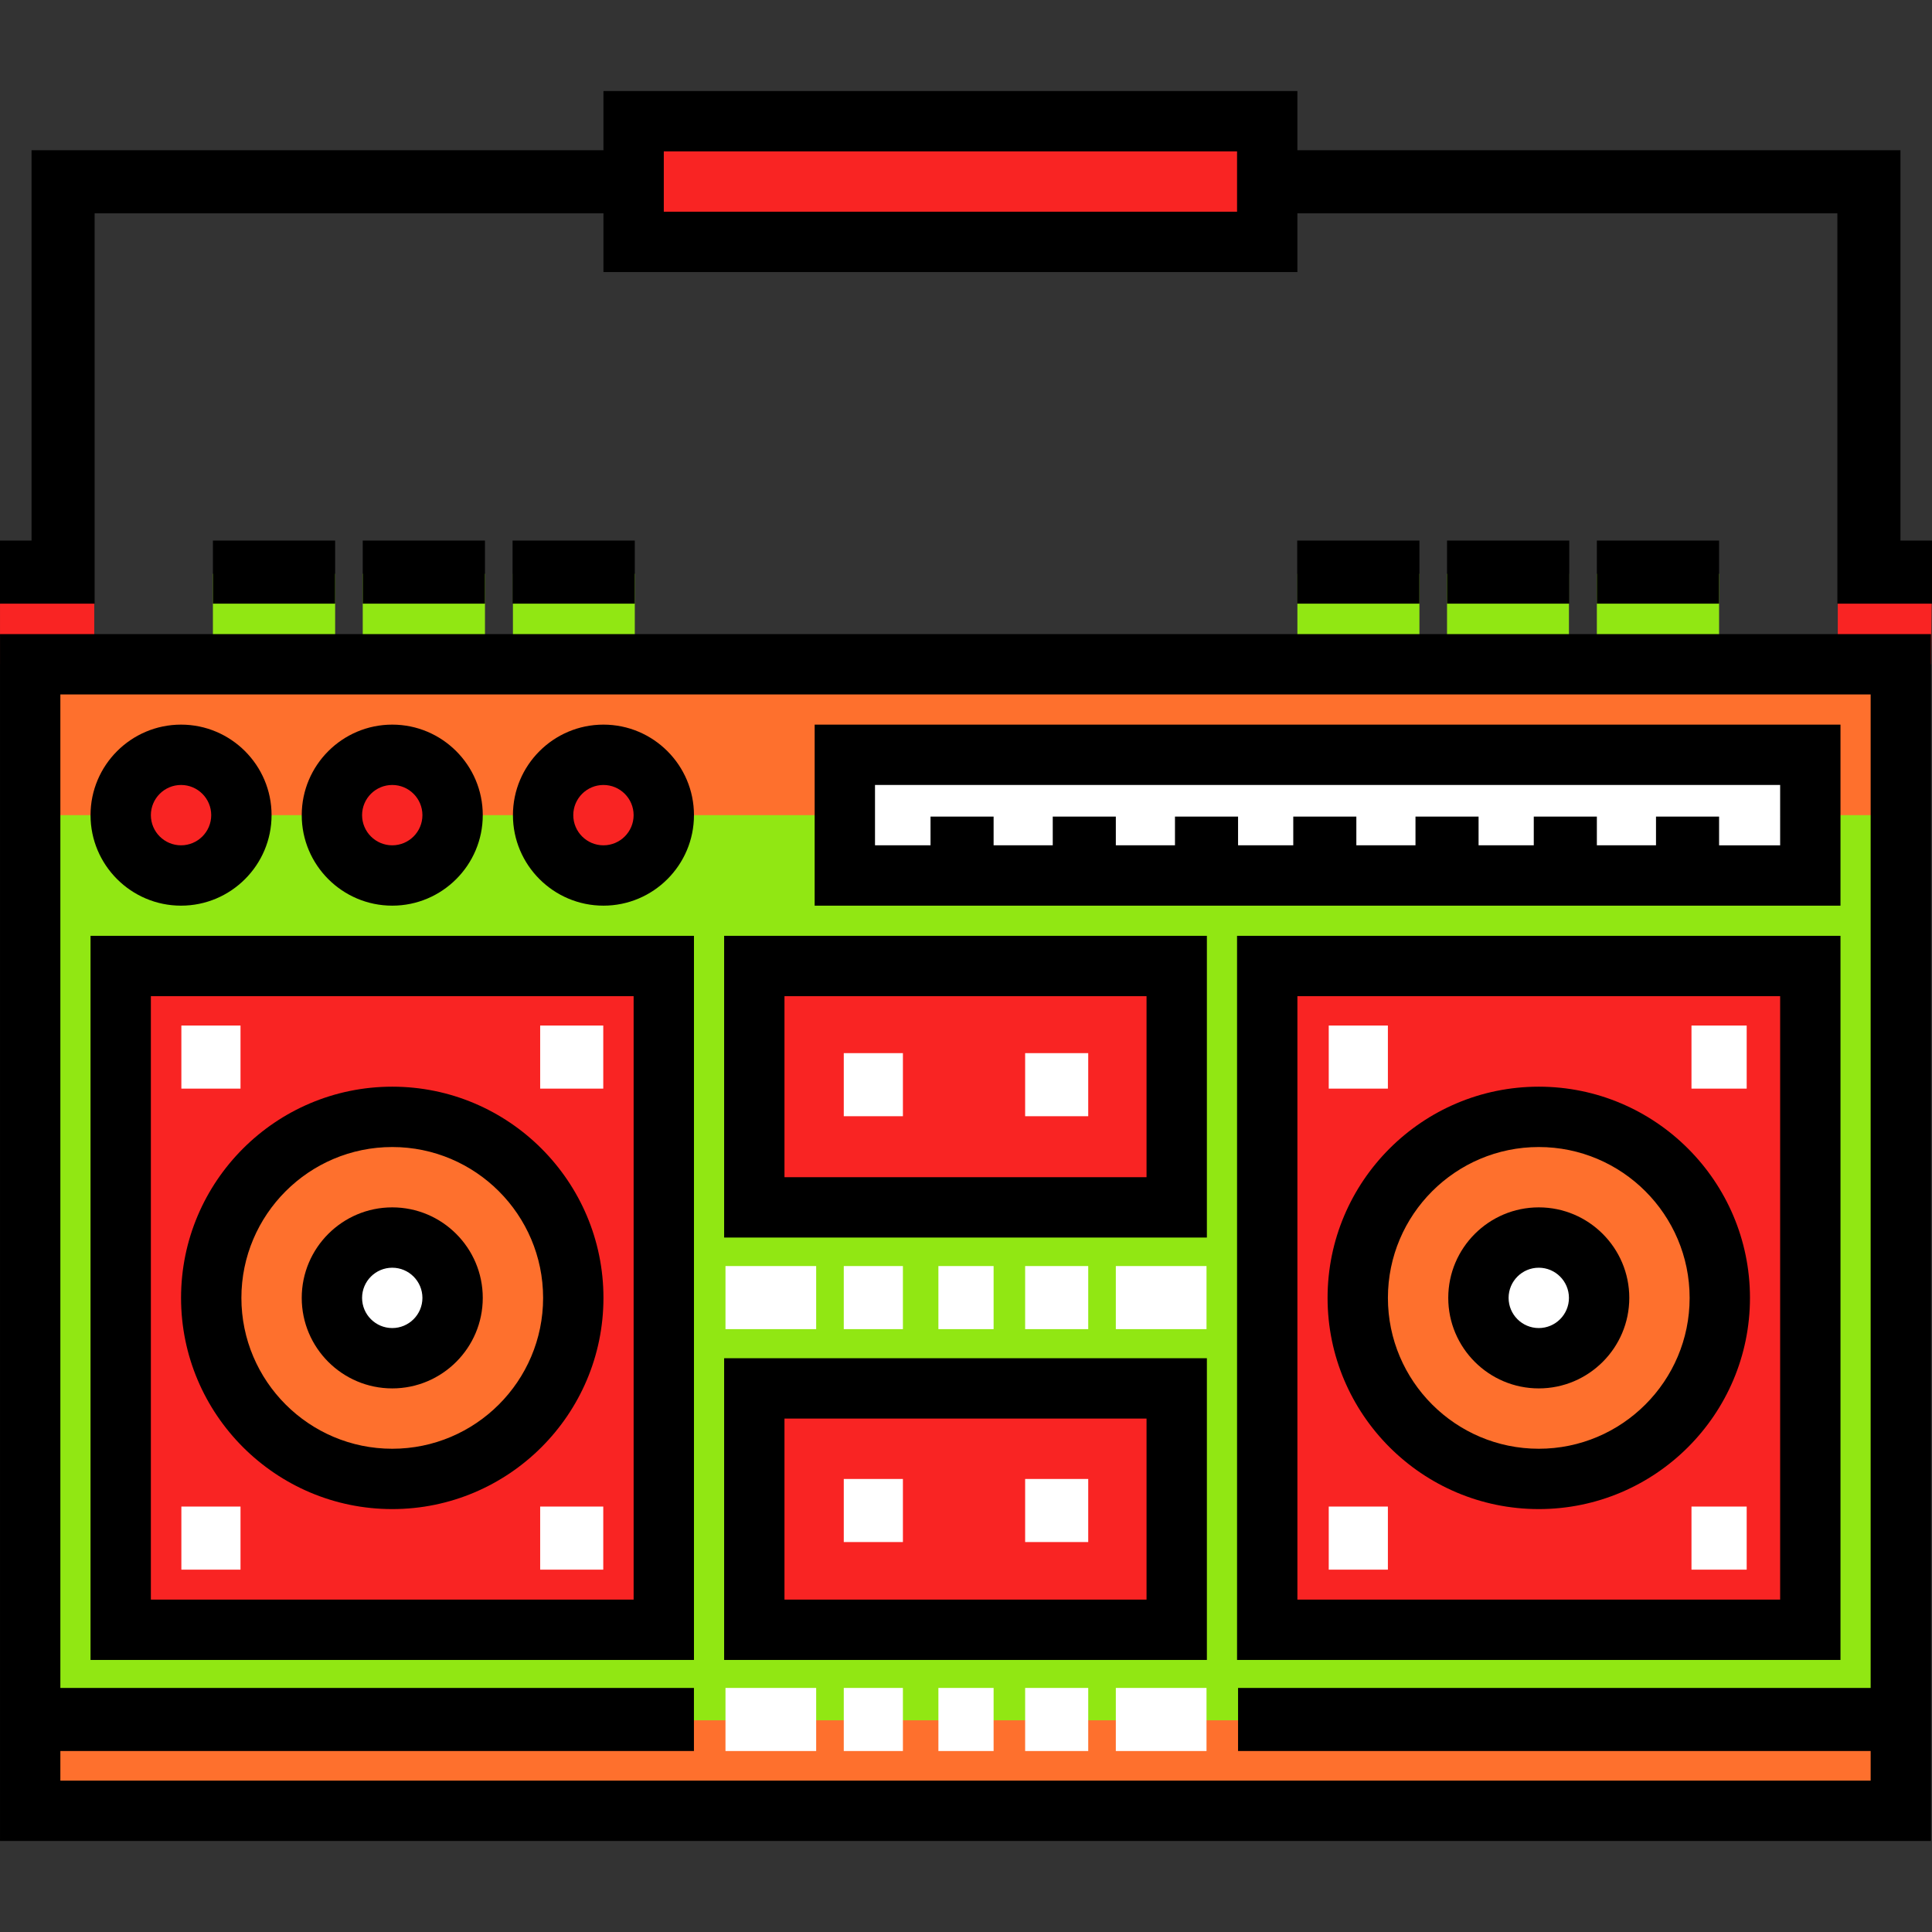 <?xml version="1.0" encoding="iso-8859-1"?>
<!-- Uploaded to: SVG Repo, www.svgrepo.com, Generator: SVG Repo Mixer Tools -->
<svg version="1.1" id="Layer_1" xmlns="http://www.w3.org/2000/svg" xmlns:xlink="http://www.w3.org/1999/xlink" 
	 viewBox="0 0 512 512" xml:space="preserve">
<rect x="0" y="0" width="512" height="512" fill="#333333" stroke="none"/>
<rect x="167.915" y="32.118" style="fill:#F92423;" width="167.915" height="31.983"/>
<g>
	<rect x="56.424" y="152.054" style="fill:#91E713;" width="32.392" height="23.988"/>
	<rect x="96.131" y="152.054" style="fill:#91E713;" width="32.392" height="23.988"/>
	<rect x="135.931" y="152.054" style="fill:#91E713;" width="32.295" height="23.988"/>
	<rect x="343.824" y="152.054" style="fill:#91E713;" width="32.34" height="23.988"/>
	<rect x="383.478" y="152.054" style="fill:#91E713;" width="32.308" height="23.988"/>
	<rect x="423.184" y="152.054" style="fill:#91E713;" width="32.392" height="23.988"/>
</g>
<g>
	<rect x="0.005" y="149.514" style="fill:#F92423;" width="24.972" height="26.531"/>
	<polygon style="fill:#F92423;" points="511.764,176.042 487.033,176.042 487.033,149.511 512,149.511 	"/>
</g>
<rect x="8.001" y="176.044" style="fill:#91E713;" width="495.741" height="303.835"/>
<g>
	<rect x="31.989" y="256" style="fill:#F92423;" width="143.924" height="175.909"/>
	<rect x="335.83" y="256" style="fill:#F92423;" width="143.924" height="175.909"/>
	<rect x="199.899" y="256" style="fill:#F92423;" width="111.94" height="63.969"/>
	<rect x="199.899" y="367.94" style="fill:#F92423;" width="111.94" height="63.969"/>
</g>
<g>
	<rect x="8.001" y="455.899" style="fill:#FE702D;" width="495.741" height="23.988"/>
	<rect x="8.001" y="176.044" style="fill:#FE702D;" width="495.741" height="39.978"/>
</g>
<rect x="223.89" y="200.035" style="fill:#FFFFFF;" width="255.864" height="31.983"/>
<g>
	<circle style="fill:#F92423;" cx="47.98" cy="216.022" r="15.991"/>
	<circle style="fill:#F92423;" cx="103.946" cy="216.022" r="15.991"/>
	<circle style="fill:#F92423;" cx="159.922" cy="216.022" r="15.991"/>
</g>
<path d="M183.908,439.903H23.992V248.004h159.915v191.899H183.908z M39.984,423.911h127.932V263.996H39.984V423.911z"/>
<g>
	<circle style="fill:#FE702D;" cx="103.946" cy="343.949" r="47.974"/>
	<circle style="fill:#FE702D;" cx="407.792" cy="343.949" r="47.974"/>
</g>
<path d="M319.836,439.903H191.904v-79.958h127.933v79.958H319.836z M207.895,423.911h95.949v-47.974h-95.949V423.911z"/>
<path d="M319.836,327.962H191.904v-79.958h127.933v79.958H319.836z M207.895,311.97h95.949v-47.974h-95.949V311.97z"/>
<path d="M103.951,399.924c-30.862,0-55.97-25.108-55.97-55.971c0-30.862,25.108-55.971,55.97-55.971s55.97,25.109,55.97,55.971
	C159.921,374.816,134.813,399.924,103.951,399.924z M103.951,303.974c-22.044,0-39.979,17.935-39.979,39.98
	c0,22.044,17.935,39.979,39.979,39.979s39.979-17.935,39.979-39.979C143.929,321.909,125.995,303.974,103.951,303.974z"/>
<g>
	<circle style="fill:#FFFFFF;" cx="407.792" cy="343.949" r="15.991"/>
	<circle style="fill:#FFFFFF;" cx="103.946" cy="343.949" r="15.991"/>
</g>
<path d="M103.951,367.941c-13.227,0-23.988-10.76-23.988-23.987c0-13.226,10.76-23.988,23.988-23.988
	c13.226,0,23.987,10.761,23.987,23.988C127.937,357.181,117.177,367.941,103.951,367.941z M103.951,335.958
	c-4.409,0-7.996,3.587-7.996,7.996s3.587,7.995,7.996,7.995c4.408,0,7.996-3.587,7.996-7.995
	C111.946,339.545,108.359,335.958,103.951,335.958z"/>
<g>
	<rect x="48.065" y="271.778" style="fill:#FFFFFF;" width="15.673" height="16.718"/>
	<rect x="143.151" y="271.778" style="fill:#FFFFFF;" width="16.718" height="16.718"/>
	<rect x="48.065" y="399.255" style="fill:#FFFFFF;" width="15.673" height="16.718"/>
	<rect x="143.151" y="399.255" style="fill:#FFFFFF;" width="16.718" height="16.718"/>
</g>
<path d="M487.748,439.903H327.831V248.004h159.916V439.903z M343.824,423.911h127.932V263.996H343.824V423.911z"/>
<path d="M407.79,399.924c-30.862,0-55.97-25.108-55.97-55.971c0-30.862,25.108-55.971,55.97-55.971s55.97,25.109,55.97,55.971
	C463.76,374.816,438.652,399.924,407.79,399.924z M407.79,303.974c-22.044,0-39.979,17.935-39.979,39.98
	c0,22.044,17.935,39.979,39.979,39.979s39.979-17.935,39.979-39.979C447.768,321.909,429.834,303.974,407.79,303.974z"/>
<path d="M407.79,367.941c-13.227,0-23.988-10.76-23.988-23.987c0-13.226,10.76-23.988,23.988-23.988
	c13.226,0,23.988,10.761,23.988,23.988C431.778,357.181,421.017,367.941,407.79,367.941z M407.79,335.958
	c-4.409,0-7.996,3.587-7.996,7.996s3.587,7.995,7.996,7.995s7.996-3.587,7.996-7.995
	C415.785,339.545,412.199,335.958,407.79,335.958z"/>
<g>
	<rect x="352.131" y="271.778" style="fill:#FFFFFF;" width="15.673" height="16.718"/>
	<rect x="448.261" y="271.778" style="fill:#FFFFFF;" width="14.629" height="16.718"/>
	<rect x="352.131" y="399.255" style="fill:#FFFFFF;" width="15.673" height="16.718"/>
	<rect x="448.261" y="399.255" style="fill:#FFFFFF;" width="14.629" height="16.718"/>
	<rect x="192.261" y="447.321" style="fill:#FFFFFF;" width="24.033" height="16.718"/>
	<rect x="295.706" y="447.321" style="fill:#FFFFFF;" width="24.033" height="16.718"/>
	<rect x="223.608" y="447.321" style="fill:#FFFFFF;" width="15.673" height="16.718"/>
	<rect x="248.686" y="447.321" style="fill:#FFFFFF;" width="14.629" height="16.718"/>
	<rect x="271.673" y="447.321" style="fill:#FFFFFF;" width="16.718" height="16.718"/>
	<rect x="192.261" y="335.517" style="fill:#FFFFFF;" width="24.033" height="16.718"/>
	<rect x="295.706" y="335.517" style="fill:#FFFFFF;" width="24.033" height="16.718"/>
	<rect x="223.608" y="335.517" style="fill:#FFFFFF;" width="15.673" height="16.718"/>
	<rect x="248.686" y="335.517" style="fill:#FFFFFF;" width="14.629" height="16.718"/>
	<rect x="271.673" y="335.517" style="fill:#FFFFFF;" width="16.718" height="16.718"/>
</g>
<path d="M0.005,168.047v319.831h511.73V168.047H0.005z M15.997,471.885v-7.845h167.905v-16.718H15.997V184.039h479.746v263.284
	H328.098v16.718h167.646v7.845H15.997V471.885z"/>
<g>
	<rect x="223.608" y="391.941" style="fill:#FFFFFF;" width="15.673" height="16.718"/>
	<rect x="271.673" y="391.941" style="fill:#FFFFFF;" width="16.718" height="16.718"/>
	<rect x="223.608" y="279.092" style="fill:#FFFFFF;" width="15.673" height="16.718"/>
	<rect x="271.673" y="279.092" style="fill:#FFFFFF;" width="16.718" height="16.718"/>
</g>
<path d="M47.98,240.009c-13.227,0-23.988-10.761-23.988-23.988s10.76-23.988,23.988-23.988c13.226,0,23.988,10.761,23.988,23.988
	S61.207,240.009,47.98,240.009z M47.98,208.026c-4.409,0-7.996,3.587-7.996,7.996c0,4.409,3.587,7.996,7.996,7.996
	s7.996-3.587,7.996-7.996S52.389,208.026,47.98,208.026z"/>
<path d="M103.951,240.009c-13.227,0-23.988-10.761-23.988-23.988s10.76-23.988,23.988-23.988c13.226,0,23.987,10.761,23.987,23.988
	S117.177,240.009,103.951,240.009z M103.951,208.026c-4.409,0-7.996,3.587-7.996,7.996c0,4.409,3.587,7.996,7.996,7.996
	c4.408,0,7.996-3.587,7.996-7.996S108.359,208.026,103.951,208.026z"/>
<path d="M159.921,240.009c-13.226,0-23.987-10.761-23.987-23.988s10.76-23.988,23.987-23.988c13.226,0,23.988,10.761,23.988,23.988
	S173.147,240.009,159.921,240.009z M159.921,208.026c-4.408,0-7.996,3.587-7.996,7.996c0,4.409,3.587,7.996,7.996,7.996
	s7.996-3.587,7.996-7.996C167.916,211.613,164.33,208.026,159.921,208.026z"/>
<path d="M215.892,192.033v47.975h271.856v-47.975H215.892z M471.756,224.018h-16.18V216.4h-16.718v7.617h-15.673V216.4h-16.718
	v7.617h-14.629V216.4h-16.718v7.617h-15.673V216.4h-16.718v7.617h-14.629V216.4H311.38v7.617h-15.673V216.4h-16.718v7.617h-15.673
	V216.4h-16.718v7.617h-14.713v-15.992h239.873V224.018z"/>
<rect x="56.424" y="143.256" width="32.392" height="16.718"/>
<rect x="96.131" y="143.256" width="32.392" height="16.718"/>
<rect x="135.837" y="143.256" width="32.392" height="16.718"/>
<rect x="343.771" y="143.256" width="32.392" height="16.718"/>
<rect x="383.478" y="143.256" width="32.392" height="16.718"/>
<rect x="423.184" y="143.256" width="32.392" height="16.718"/>
<path d="M503.641,143.258V39.813H343.824v-15.69H159.922v15.69H8.359v103.445H0v16.718h25.078V56.531h134.843v15.567h183.902V56.531
	h143.1v103.445H512v-16.718H503.641z M327.831,56.106H175.913V40.115h151.919V56.106z"/>
</svg>
